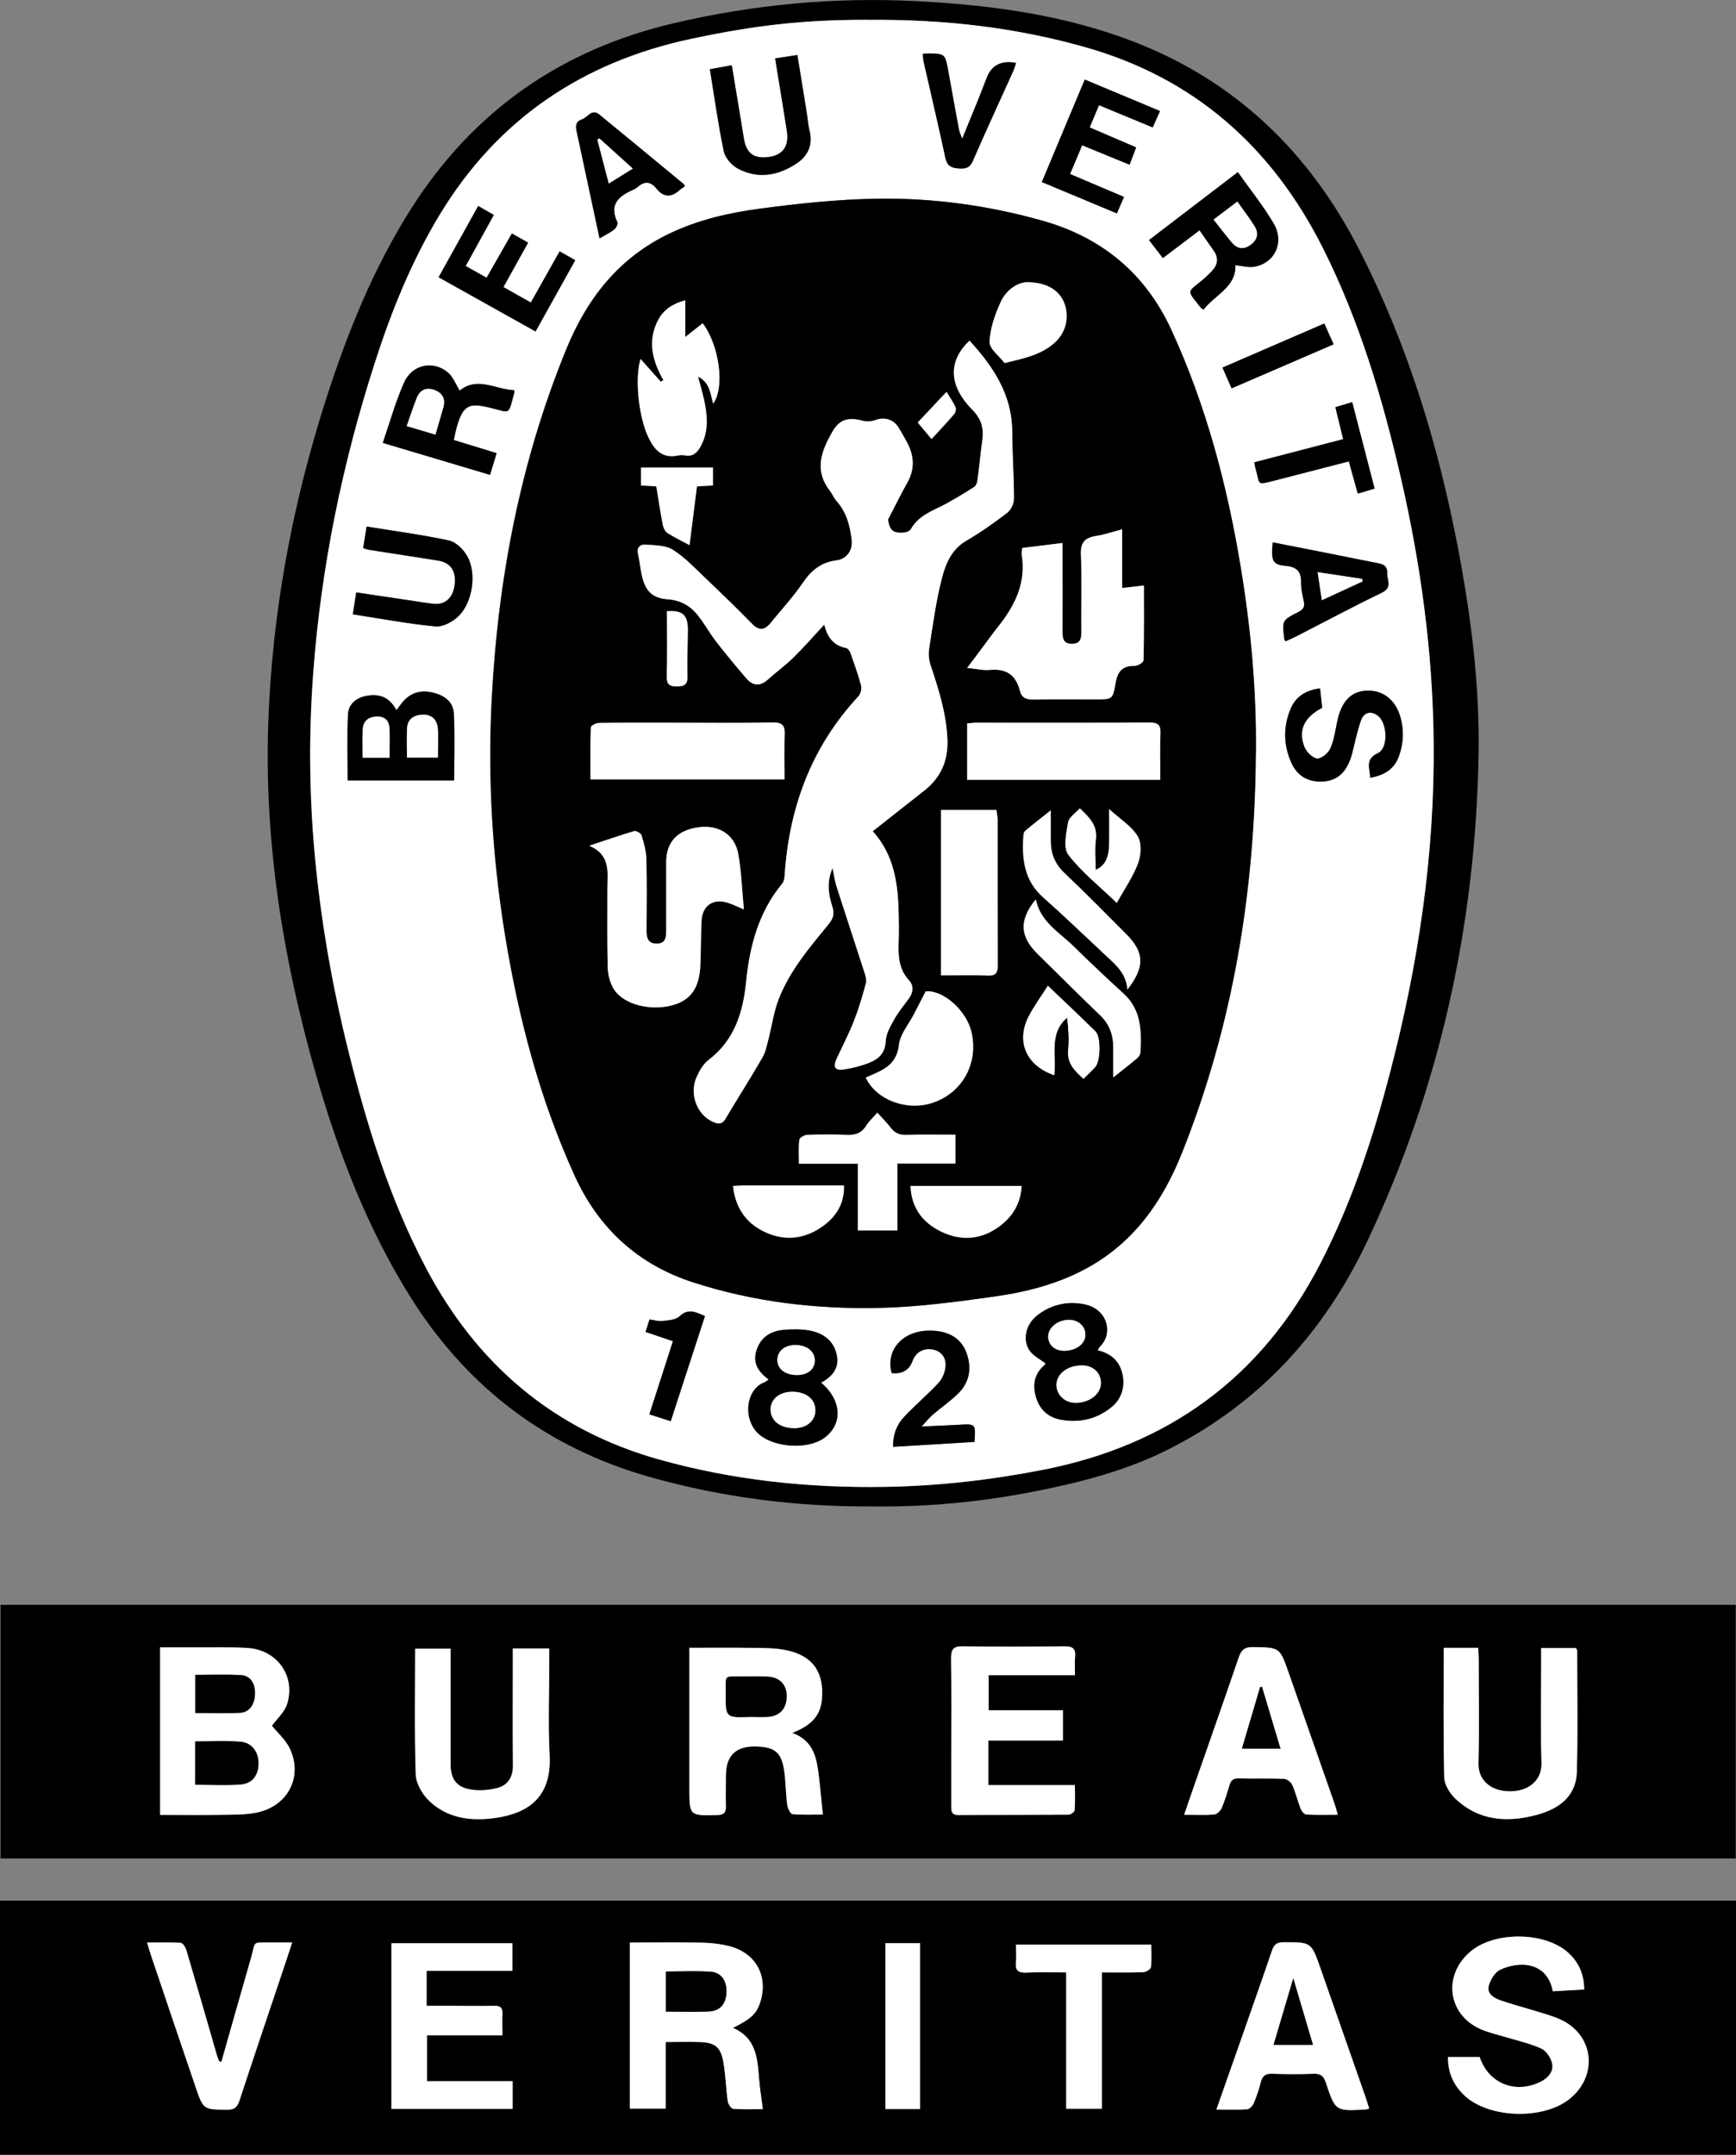 <?xml version="1.0" encoding="UTF-8"?><svg id="Ebene_1" xmlns="http://www.w3.org/2000/svg" viewBox="0 0 205.4 254.84"><rect x="0" y="0" width="205.4" height="254.84" fill="#808080" stroke="none"/><defs><style>.cls-1{fill:#fff;}</style></defs><path d="m205.4,224.78v30.06H0v-30.06h205.4Zm-126.65,24.61v-7.9c1.43,0,2.71-.04,3.98,0,1.9.06,2.55.58,2.87,2.49.25,1.49.29,3.02.5,4.52.05.33.4.87.64.89,1.17.09,2.35.04,3.51.04-.17-1.4-.38-2.62-.47-3.85-.18-2.36-.43-4.64-3.07-5.76,2.08-1.04,2.72-1.62,3.15-2.8,1.11-3.06-.26-5.92-3.38-6.81-1.14-.32-2.36-.45-3.54-.47-2.78-.07-5.57-.02-8.43-.02v19.65h4.23Zm92.57-6.12c-.02,1.92.71,3.39,1.98,4.57,2.9,2.7,9.32,2.87,12.41.38,3.49-2.81,2.84-7.73-1.26-9.47-.95-.4-1.96-.67-2.95-.98-1.33-.41-2.69-.76-4-1.22-.77-.27-1.6-.79-1.35-1.71.2-.72.73-1.61,1.35-1.9,2.15-1.01,5.53-1.06,6.23,2.55,1.2-.07,2.42-.14,3.71-.21-.01-1.81-.66-3.22-1.88-4.34-2.76-2.52-8.77-2.56-11.61-.12-3.39,2.92-2.59,7.7,1.57,9.29.74.28,1.52.47,2.28.7,1.52.46,3.1.8,4.54,1.44.6.27,1.17,1.12,1.31,1.8.18.9-.43,1.66-1.29,2.1-3.01,1.56-6.26.26-7.29-2.89h-3.75Zm-120.81,2.86v-5.43h8.92c0-.92-.03-1.71,0-2.5.04-.73-.24-1-.97-.98-1.6.04-3.2.01-4.8,0-1.06,0-2.12,0-3.2,0v-4.13h10.15v-3.27h-14.31v19.58h14.34v-3.27h-10.15Zm111.49,3.22c-.15-.47-.27-.88-.41-1.29-1.78-5.09-3.56-10.17-5.34-15.26-1.1-3.14-1.1-3.11-4.4-3.1-.79,0-1.11.29-1.35,1-1.29,3.78-2.62,7.54-3.94,11.31-.85,2.44-1.71,4.88-2.63,7.47,1.33,0,2.49.05,3.64-.03.28-.02.64-.4.77-.7.34-.81.62-1.65.84-2.5.19-.75.56-1.03,1.34-1,1.64.05,3.28.07,4.92,0,.84-.04,1.19.28,1.44,1.05,1.13,3.4,1.15,3.39,4.74,3.17.08,0,.15-.04.39-.11Zm-135.81-5.49c-.09-.02-.17-.04-.26-.07-.08-.22-.18-.44-.25-.67-1.2-4.14-2.38-8.28-3.61-12.41-.11-.36-.43-.91-.68-.93-1.28-.1-2.57-.04-3.98-.04.18.6.28.98.4,1.35,1.78,5.25,3.56,10.51,5.34,15.76.91,2.67.92,2.63,3.73,2.66.83,0,1.18-.26,1.44-1.04,1.66-5.08,3.38-10.14,5.08-15.21.38-1.12.74-2.25,1.17-3.53-.92,0-1.68,0-2.43,0-2.42.03-1.84-.27-2.44,1.83-1.18,4.1-2.34,8.2-3.51,12.31Zm99.97-10.6v16.12h4.22v-16.12c1.7,0,3.3.03,4.89-.03.33-.01.88-.34.91-.58.11-.88.04-1.79.04-2.68h-16c0,.75.06,1.43-.01,2.09-.1.96.27,1.26,1.21,1.22,1.51-.07,3.03-.02,4.75-.02Zm-17.29,16.15v-19.61h-4.1v19.61h4.1Z"/><path d="m205.37,189.79v30H.06v-30h205.31Zm-186.43,5.04v19.8c2.58,0,5.06.03,7.53-.01,1.27-.02,2.57,0,3.82-.25,3.7-.71,5.57-4.16,4.01-7.54-.5-1.09-1.51-1.95-2.14-2.74.58-.81,1.52-1.62,1.82-2.63.99-3.31-1.24-6.36-4.72-6.57-1.99-.12-4-.06-6-.07-1.43,0-2.86,0-4.32,0Zm62.61.05v1.49c0,5.03,0,10.07,0,15.1,0,3.28,0,3.25,3.31,3.18.81-.02,1.03-.32,1.01-1.07-.04-1.2,0-2.4,0-3.6q0-3.47,3.41-3.44c2.42.02,3.21.68,3.52,3.09.16,1.26.16,2.55.33,3.81.05.4.38,1.08.62,1.1,1.2.12,2.42.05,3.59.05-.16-1.61-.29-3.03-.46-4.45-.25-2.14-.57-4.26-3.16-5.21,1.95-.76,3.3-1.82,3.5-3.87.32-3.29-1.07-5.29-4.33-5.93-1.28-.25-2.62-.23-3.93-.25-2.42-.04-4.85-.01-7.43-.01Zm44.21,10.96v-3.57h-8.79v-4.15h10.22c0-.81-.06-1.49.01-2.15.11-1.04-.34-1.27-1.3-1.26-4,.04-7.99.06-11.99,0-1.16-.02-1.4.41-1.38,1.46.05,3.91.02,7.83.02,11.75,0,1.92,0,3.84,0,5.75,0,.58.07,1,.83.99,4.35-.02,8.71,0,13.07-.04.25,0,.68-.34.7-.55.08-.93.03-1.88.03-2.95h-10.24v-5.27h8.82Zm-65.09-10.89v1.38c0,4.16-.03,8.32.01,12.48.01,1.36-.6,2.32-1.8,2.65-1.07.29-2.29.37-3.38.16-1.58-.31-2.2-1.33-2.2-2.97,0-3.52,0-7.04,0-10.56,0-1.03,0-2.05,0-3.09h-4.19c0,5.02-.09,9.94.07,14.85.03,1.06.76,2.31,1.54,3.09,2.16,2.11,4.96,2.48,7.83,2.08,4.02-.56,6.72-2.51,6.47-7.44-.19-3.71-.04-7.44-.04-11.15,0-.47,0-.93,0-1.46h-4.32Zm110.14-.07c0,5.2-.06,10.26.06,15.33.02.84.64,1.85,1.28,2.47,2.79,2.68,6.2,2.9,9.72,1.94,2.54-.69,4.61-2.15,4.69-5.06.13-4.79.04-9.58.04-14.37,0-.07-.07-.14-.15-.28h-4.11c0,.51,0,.93,0,1.36,0,4.08-.09,8.15.04,12.22.07,2.07-1.55,3.34-3.65,3.36-2.4.02-3.86-1.36-3.81-3.32.11-4.11.03-8.23.03-12.34,0-.42-.04-.85-.06-1.31h-4.08Zm-12.54,19.74c-.16-.56-.25-.93-.38-1.3-1.82-5.19-3.63-10.39-5.46-15.58-1.03-2.93-1.04-2.89-4.15-2.94-.97-.02-1.4.29-1.71,1.19-1.81,5.32-3.69,10.62-5.54,15.93-.3.85-.58,1.7-.93,2.71,1.33,0,2.45.05,3.55-.03.32-.03.73-.41.87-.73.38-.88.66-1.8.93-2.71.17-.56.41-.85,1.07-.83,1.8.05,3.6-.02,5.39.05.34.01.83.39.98.71.4.91.63,1.89.99,2.82.11.28.43.67.67.69,1.18.07,2.36.03,3.71.03Z"/><path d="m103.31,178.15c-9.01.08-17.87-1.05-26.52-3.5-12.03-3.42-21.42-10.49-28.11-21.07-5.23-8.28-8.68-17.33-11.35-26.69-3.82-13.4-6.04-27.06-5.6-41.03.42-13.16,2.8-26.02,6.82-38.56,2.53-7.89,5.61-15.55,10.07-22.58,7.36-11.6,17.78-18.87,31.17-21.99C89.19.53,98.71-.35,108.34.13c8.88.45,17.7,1.63,26.03,4.89,11.93,4.67,20.57,13.05,26.41,24.43,5.73,11.18,9.37,23.04,11.72,35.34,1.55,8.1,2.59,16.27,2.44,24.53-.36,20.06-4.56,39.28-13.16,57.46-5.09,10.75-12.68,19.1-23.36,24.54-5.08,2.59-10.51,3.98-16.04,5.07-6.29,1.24-12.64,1.84-19.06,1.77Zm-.68-175.8c-7.29,0-12.95.57-20.85,2.25-12.85,2.73-22.9,9.48-29.76,20.79-3.33,5.5-5.72,11.42-7.68,17.51-3.84,11.94-6.35,24.16-7.29,36.68-.53,7.07-.48,14.14.15,21.2.71,7.93,2.08,15.75,4,23.48,2.2,8.85,4.89,17.53,9.16,25.64,6.02,11.43,15.1,19.19,27.6,22.71,8.75,2.46,17.7,3.39,26.78,3.24,6.26-.1,12.43-.81,18.56-2,14.84-2.88,25.88-10.86,32.86-24.33,3.76-7.27,6.3-15,8.35-22.9,3.31-12.74,5.23-25.66,5.1-38.85-.11-10.59-1.52-21.02-3.9-31.33-2.16-9.36-4.89-18.53-9.23-27.14-5.97-11.84-15.1-20-27.96-23.67-8.27-2.36-16.75-3.36-25.91-3.27Z"/><path class="cls-1" d="m78.75,249.38h-4.23v-19.65c2.85,0,5.64-.05,8.43.02,1.19.03,2.41.15,3.54.47,3.12.89,4.49,3.75,3.38,6.81-.43,1.18-1.07,1.76-3.15,2.8,2.64,1.11,2.89,3.4,3.07,5.76.09,1.23.29,2.45.47,3.85-1.17,0-2.34.05-3.51-.04-.24-.02-.59-.56-.64-.89-.21-1.5-.25-3.03-.5-4.52-.32-1.91-.97-2.43-2.87-2.49-1.27-.04-2.55,0-3.98,0v7.9Zm.03-11.47c1.81,0,3.47.07,5.13-.02,1.33-.07,2-.92,2.04-2.31.04-1.3-.6-2.29-1.83-2.38-1.76-.13-3.54-.03-5.34-.03v4.75Z"/><path class="cls-1" d="m171.32,243.27h3.75c1.03,3.15,4.28,4.45,7.29,2.89.86-.45,1.47-1.2,1.29-2.1-.13-.68-.7-1.53-1.31-1.8-1.44-.64-3.02-.98-4.54-1.44-.76-.23-1.54-.42-2.28-.7-4.16-1.59-4.96-6.37-1.57-9.29,2.84-2.45,8.85-2.4,11.61.12,1.22,1.12,1.87,2.53,1.88,4.34-1.29.07-2.51.14-3.71.21-.7-3.61-4.08-3.56-6.23-2.55-.63.29-1.16,1.18-1.35,1.9-.25.92.58,1.44,1.35,1.71,1.31.46,2.67.81,4,1.22.99.31,2,.57,2.95.98,4.11,1.74,4.75,6.65,1.26,9.47-3.09,2.49-9.51,2.32-12.41-.38-1.27-1.18-1.99-2.65-1.98-4.57Z"/><path class="cls-1" d="m50.51,246.13h10.15v3.27h-14.34v-19.58h14.31v3.27h-10.15v4.13c1.08,0,2.14,0,3.2,0,1.6,0,3.2.03,4.8,0,.73-.02,1.01.25.97.98-.04.79,0,1.58,0,2.5h-8.92v5.43Z"/><path class="cls-1" d="m162,249.36c-.23.07-.31.11-.39.11-3.6.22-3.62.22-4.74-3.17-.25-.76-.6-1.08-1.44-1.05-1.64.07-3.28.06-4.92,0-.78-.03-1.16.25-1.34,1-.21.85-.49,1.69-.84,2.5-.13.3-.49.68-.77.7-1.15.08-2.3.03-3.64.03.91-2.6,1.77-5.03,2.63-7.47,1.32-3.77,2.65-7.53,3.94-11.31.24-.71.56-1,1.35-1,3.31-.01,3.3-.04,4.4,3.1,1.78,5.09,3.56,10.17,5.34,15.26.14.41.26.82.41,1.29Zm-6.66-7.52c-.77-2.61-1.5-5.07-2.33-7.86-.84,2.84-1.57,5.3-2.33,7.86h4.66Z"/><path class="cls-1" d="m26.19,243.86c1.17-4.1,2.32-8.21,3.51-12.31.6-2.09.03-1.8,2.44-1.83.75,0,1.5,0,2.43,0-.42,1.28-.79,2.41-1.17,3.53-1.7,5.07-3.41,10.13-5.08,15.21-.26.78-.61,1.05-1.44,1.04-2.81-.02-2.82.01-3.73-2.66-1.79-5.25-3.57-10.5-5.34-15.76-.13-.37-.23-.75-.4-1.35,1.4,0,2.7-.05,3.98.04.26.02.58.57.68.93,1.22,4.13,2.41,8.27,3.61,12.41.07.23.16.44.25.67.09.02.17.04.26.07Z"/><path class="cls-1" d="m126.16,233.27c-1.72,0-3.23-.05-4.75.02-.94.04-1.31-.26-1.21-1.22.07-.66.01-1.34.01-2.09h16c0,.9.07,1.8-.04,2.68-.03.24-.59.57-.91.58-1.59.06-3.18.03-4.89.03v16.12h-4.22v-16.12Z"/><path class="cls-1" d="m108.86,249.42h-4.1v-19.61h4.1v19.61Z"/><path class="cls-1" d="m18.95,194.83c1.47,0,2.89,0,4.32,0,2,.01,4-.05,6,.07,3.48.21,5.71,3.26,4.72,6.57-.3,1.01-1.24,1.82-1.82,2.63.63.79,1.64,1.65,2.14,2.74,1.56,3.37-.31,6.82-4.01,7.54-1.24.24-2.54.23-3.82.25-2.47.04-4.95.01-7.53.01v-19.8Zm4.15,16.24c1.87,0,3.62.1,5.36-.03,1.39-.1,2.1-1.06,2.13-2.43.03-1.36-.76-2.51-2.1-2.62-1.77-.14-3.56-.04-5.39-.04v5.12Zm.01-8.49c1.85,0,3.59.07,5.33-.03,1.1-.06,1.73-1.04,1.73-2.34,0-1.18-.58-2.05-1.66-2.11-1.77-.1-3.55-.03-5.4-.03v4.5Z"/><path class="cls-1" d="m81.55,194.88c2.58,0,5.01-.03,7.43.01,1.31.02,2.65,0,3.93.25,3.26.63,4.65,2.64,4.33,5.93-.2,2.05-1.54,3.11-3.5,3.87,2.59.95,2.9,3.07,3.16,5.21.17,1.42.29,2.84.46,4.45-1.18,0-2.39.06-3.59-.05-.25-.02-.57-.7-.62-1.1-.17-1.26-.17-2.55-.33-3.81-.31-2.41-1.1-3.07-3.52-3.09q-3.41-.03-3.41,3.44c0,1.2-.03,2.4,0,3.6.02.74-.2,1.05-1.01,1.07-3.31.08-3.31.1-3.31-3.18,0-5.03,0-10.07,0-15.1v-1.49Zm7.21,8.16c.68,0,1.36.03,2.03,0,1.49-.08,2.29-.98,2.27-2.51-.01-1.33-.85-2.19-2.26-2.25-.99-.05-1.99-.03-2.99-.02-2.23.02-1.93-.26-1.95,1.99-.02,2.89,0,2.89,2.89,2.79Z"/><path class="cls-1" d="m125.76,205.84h-8.82v5.27h10.24c0,1.07.04,2.02-.03,2.95-.02.21-.45.54-.7.55-4.35.03-8.71.01-13.07.04-.76,0-.83-.41-.83-.99,0-1.92,0-3.84,0-5.75,0-3.92.03-7.83-.02-11.75-.01-1.05.22-1.48,1.38-1.46,3.99.07,7.99.05,11.99,0,.96-.01,1.42.23,1.3,1.26-.07.66-.01,1.34-.01,2.15h-10.22v4.15h8.79v3.57Z"/><path class="cls-1" d="m60.67,194.95h4.32c0,.53,0,1,0,1.46,0,3.72-.15,7.45.04,11.15.26,4.93-2.44,6.88-6.47,7.44-2.86.4-5.67.04-7.83-2.08-.79-.77-1.51-2.03-1.54-3.09-.16-4.91-.07-9.83-.07-14.85h4.19c0,1.04,0,2.07,0,3.09,0,3.52,0,7.04,0,10.56,0,1.64.62,2.66,2.2,2.97,1.08.21,2.31.12,3.38-.16,1.2-.32,1.82-1.29,1.8-2.65-.04-4.16-.01-8.32-.01-12.48v-1.38Z"/><path class="cls-1" d="m170.82,194.88h4.08c.02.46.06.89.06,1.31,0,4.12.08,8.23-.03,12.34-.05,1.97,1.41,3.34,3.81,3.32,2.11-.02,3.72-1.28,3.65-3.36-.13-4.07-.04-8.15-.04-12.22,0-.43,0-.86,0-1.36h4.11c.08.14.15.21.15.28,0,4.79.09,9.59-.04,14.37-.08,2.91-2.16,4.37-4.69,5.06-3.52.96-6.93.74-9.72-1.94-.64-.62-1.26-1.63-1.28-2.47-.12-5.06-.06-10.13-.06-15.33Z"/><path class="cls-1" d="m158.27,214.62c-1.34,0-2.53.04-3.71-.03-.24-.01-.56-.4-.67-.69-.36-.93-.59-1.91-.99-2.82-.15-.33-.63-.7-.98-.71-1.8-.07-3.6,0-5.39-.05-.66-.02-.9.27-1.07.83-.27.92-.55,1.84-.93,2.71-.14.32-.56.7-.87.73-1.11.09-2.22.03-3.55.03.34-1.01.63-1.86.93-2.71,1.85-5.31,3.72-10.61,5.54-15.93.31-.9.74-1.21,1.71-1.19,3.11.06,3.12.01,4.15,2.94,1.82,5.19,3.64,10.38,5.46,15.58.13.36.22.74.38,1.3Zm-11.33-7.81h4.57c-.75-2.51-1.47-4.91-2.19-7.32-.07.01-.15.02-.22.04-.71,2.4-1.42,4.8-2.15,7.28Z"/><path class="cls-1" d="m102.63,2.35c9.16-.09,17.64.91,25.91,3.27,12.86,3.67,21.99,11.83,27.96,23.67,4.34,8.62,7.07,17.79,9.23,27.14,2.38,10.31,3.8,20.73,3.9,31.33.13,13.19-1.79,26.12-5.1,38.85-2.05,7.9-4.59,15.63-8.35,22.9-6.97,13.47-18.02,21.45-32.86,24.33-6.14,1.19-12.31,1.9-18.56,2-9.08.15-18.04-.79-26.78-3.24-12.5-3.51-21.59-11.28-27.6-22.71-4.27-8.11-6.96-16.79-9.16-25.64-1.92-7.72-3.29-15.55-4-23.48-.63-7.06-.68-14.13-.15-21.2.93-12.53,3.44-24.74,7.29-36.68,1.96-6.1,4.35-12.01,7.68-17.51,6.85-11.31,16.91-18.06,29.76-20.79,7.9-1.68,13.56-2.25,20.85-2.25Zm45.95,86.79c.08-7.38-.58-14.69-1.78-21.96-1.6-9.73-4.1-19.2-8.23-28.18-3.06-6.66-8.22-10.92-15.21-12.89-6.41-1.81-13-2.72-19.64-2.61-4.58.08-9.16.56-13.71,1.16-3.67.49-7.31,1.3-10.71,2.91-6.04,2.86-9.83,7.66-12.32,13.75-5.44,13.31-8.09,27.2-8.82,41.49-.47,9.28.08,18.53,1.57,27.71,1.6,9.85,4.1,19.44,8.26,28.55,2.84,6.23,7.52,10.5,14.01,12.59,7.13,2.3,14.53,3.18,21.98,3.02,4.57-.1,9.15-.71,13.69-1.35,3.67-.52,7.28-1.43,10.61-3.19,5.75-3.04,9.21-7.91,11.57-13.83,6.04-15.16,8.6-30.94,8.72-47.17Zm-94.86,3.17c0-2.72.09-5.33-.04-7.94-.07-1.38-1.11-2.12-2.44-2.45-1.41-.35-2.61-.05-3.57,1.06-.26.3-.48.62-.77,1-.17-.26-.29-.46-.43-.64-.8-1.03-1.87-1.28-3.1-1.05-1.24.23-2.15.98-2.21,2.19-.13,2.6-.04,5.22-.04,7.82h12.59Zm37.24,70.85c-.23.16-.34.29-.48.34-2.2.76-2.68,4.38-.66,6.15,1.78,1.56,5.73,1.82,7.66.46,2.27-1.61,2.16-4.46-.32-6.57,1.37-.73,2.21-1.8,1.82-3.4-.41-1.67-1.68-2.5-3.26-2.77-1-.17-2.06-.16-3.08-.06-1.49.15-2.64.9-3.12,2.4-.48,1.48.18,2.55,1.46,3.47Zm51.43-126.54c1.37-1.78,3.87-2.67,3.77-5.26.8.08,1.52.3,2.19.19,2.46-.39,3.67-2.88,2.33-5.14-1.23-2.08-2.76-3.98-4.23-6.05-3.59,2.74-7.02,5.37-10.51,8.03.6.78,1.11,1.44,1.64,2.13,1.47-1.11,2.86-2.16,4.34-3.28.62.89,1.17,1.67,1.71,2.45.55.81.46,1.59-.18,2.29-.35.38-.72.74-1.12,1.08-1.9,1.61-2.01,1.13-.24,3.36.04.06.13.08.3.19Zm-12.54,123.07c.15-.23.21-.38.31-.48,1.56-1.51.89-4.37-1.82-4.95-2.02-.43-3.99.01-5.65,1.32-1.39,1.1-1.76,3.04-.78,4.26.45.56,1.16.92,1.79,1.39-.02.03-.06.15-.14.22-1.21,1.04-1.42,2.35-.98,3.81.44,1.48,1.49,2.38,2.97,2.64,2.23.39,4.3-.1,6.05-1.58,1.24-1.04,1.59-2.71,1.07-4.26-.45-1.34-1.44-2.04-2.82-2.38ZM53.69,52.04c.86-4.31,1.68-4.43,4.25-3.83,2.56.6,2.14,1.02,2.92-1.81,0-.04,0-.08-.03-.25-2.18-.08-4.37-1.67-6.44.05-.46-.74-.76-1.59-1.34-2.1-1.71-1.52-4.26-1.04-5.23,1.12-1.02,2.27-1.68,4.7-2.53,7.16,4.36,1.3,8.5,2.53,12.69,3.78.28-.92.52-1.71.78-2.57-1.75-.53-3.38-1.03-5.07-1.55Zm102.5,29.36c-1.76.22-2.92,1.01-3.51,2.44-.9,2.17-.84,4.38.16,6.5.6,1.27,1.68,2.01,3.13,2.08,2.14.1,3.42-1.01,4.03-3.45.32-1.27.57-2.57,1.02-3.8.36-1,1.23-1.14,2.02-.51,1.11.88,1.22,3.82-.02,4.4-1.56.73-.96,1.77-.91,2.91,1.68-.29,2.86-1.03,3.41-2.59.55-1.55.6-3.13.12-4.71-.55-1.8-1.84-2.89-3.49-2.99-2.12-.13-3.42,1.08-3.95,3.65-.22,1.09-.38,2.23-.83,3.22-.24.54-1.09,1.22-1.57,1.15-.57-.09-1.27-.81-1.5-1.42-.74-1.97.01-3.48,2.12-4.58-.08-.7-.16-1.44-.25-2.31ZM56.59,24.37c-1.59,2.87-3.12,5.61-4.68,8.42,3.87,2.16,7.62,4.26,11.47,6.41,1.59-2.85,3.13-5.61,4.7-8.43-.67-.38-1.22-.68-1.85-1.04-1.16,2.07-2.27,4.03-3.41,6.05-1.15-.65-2.17-1.23-3.24-1.83,1.02-1.83,1.94-3.5,2.92-5.25-.68-.39-1.28-.72-1.92-1.09-1.04,1.82-2,3.5-2.99,5.24-.9-.5-1.65-.93-2.48-1.39,1.13-2.05,2.22-4.02,3.33-6.04-.67-.38-1.18-.68-1.83-1.05Zm80.65-11.24c-3-1.26-5.9-2.46-8.9-3.72-1.7,4.07-3.37,8.05-5.08,12.12,3.02,1.26,5.91,2.47,8.88,3.71.29-.69.55-1.29.84-1.95-2.19-.93-4.26-1.81-6.38-2.71.51-1.21.95-2.26,1.43-3.4,1.93.79,3.74,1.53,5.61,2.3.29-.76.52-1.37.78-2.05-1.88-.8-3.63-1.55-5.5-2.36.38-.91.72-1.73,1.1-2.63,2.18.9,4.23,1.75,6.36,2.63.28-.64.54-1.21.86-1.94Zm-95.5,59.53c3.32.51,6.53,1.12,9.77,1.43.87.08,2.02-.53,2.7-1.18,1.71-1.63,2.22-5.1,1.06-7.14-.45-.79-1.33-1.66-2.16-1.84-3.18-.69-6.42-1.11-9.74-1.65-.15.93-.28,1.73-.41,2.55.32.09.5.17.69.2,2.72.42,5.44.84,8.16,1.27,1.53.24,2.21,1.29,1.96,2.98-.23,1.52-1.17,2.31-2.6,2.13-.95-.12-1.89-.28-2.84-.42-2.04-.3-4.07-.6-6.19-.92-.15.94-.27,1.71-.4,2.59ZM94.34,6.5c-.92.14-1.73.26-2.62.4.47,2.93.95,5.75,1.39,8.59.28,1.79-.49,2.85-2.14,3.07-1.78.24-2.68-.44-2.96-2.25-.07-.47-.16-.95-.23-1.42-.39-2.35-.78-4.7-1.19-7.18-.93.17-1.72.31-2.59.47.54,3.32.98,6.52,1.64,9.68.16.78.91,1.66,1.63,2.05,2.41,1.3,4.82.87,7.01-.6,1.33-.89,1.92-2.19,1.51-3.86-.17-.69-.21-1.42-.33-2.13-.36-2.24-.73-4.47-1.11-6.83Zm14.7,162.21c.59-.63.92-1.06,1.33-1.41.94-.8,1.96-1.52,2.86-2.36,1.39-1.28,1.77-2.89,1.22-4.7-.55-1.79-1.93-2.66-3.65-2.84-3.87-.41-6.07,2.23-5.29,4.98q1.85.2,2.45-1.4c.4-1.06,1.25-1.57,2.35-1.4,1,.15,1.69.91,1.57,2.05-.07.66-.37,1.41-.81,1.89-1.3,1.4-2.77,2.64-4.08,4.03-.89.94-1.35,2.12-1.31,3.55,3.26-.2,6.46-.39,9.63-.58.14-2.15.14-2.14-1.81-2.03-1.37.08-2.74.13-4.46.21ZM70.94,28.2c.68-.4,1.26-.68,1.74-1.06.22-.17.46-.66.37-.85-1-2.05.1-3.06,1.8-3.81.22-.1.43-.22.61-.37.82-.72,1.54-.64,2.21.2.82,1.03,1.72,1.08,2.7.21.2-.18.44-.33.66-.48-.05-.11-.06-.2-.12-.25-3.33-2.75-6.65-5.49-9.99-8.23-.92-.76-1.39.36-2.08.57-.65.2-.76.7-.63,1.34.9,4.17,1.79,8.34,2.73,12.74Zm79.65,35.94c-.23,2.15-.03,2.65,1.47,2.78,1.34.11,1.91.64,1.88,1.99-.01.75.18,1.5.33,2.24.12.6-.04.93-.62,1.22-1.98,1-1.97,1.03-1.69,3.24,0,.06.07.12.15.24.42-.2.85-.38,1.27-.59,3.37-1.73,6.71-3.52,10.12-5.16,1.29-.62.6-1.49.63-2.32.03-.86-.47-1.05-1.16-1.18-1.96-.37-3.91-.78-5.86-1.17-2.17-.43-4.34-.86-6.52-1.28ZM109.18,6.37c.06.41.07.72.14,1.03.86,3.77,1.75,7.54,2.56,11.32.19.89.66,1.13,1.47,1.2.81.07,1.38.02,1.78-.9,1.53-3.55,3.17-7.06,4.76-10.59.14-.31.22-.64.34-.98q-2.59-.5-3.46,1.74c-.33.86-.66,1.71-1,2.56-.59,1.46-1.2,2.92-1.91,4.67-.21-.57-.33-.82-.38-1.07-.44-2.35-.86-4.71-1.29-7.06-.35-1.92-.39-1.94-2.35-1.96-.16,0-.31.02-.64.05Zm50.41,48.19c.38,1.38.72,2.57,1.06,3.81.77-.23,1.37-.41,1.99-.59-.9-3.45-1.76-6.8-2.65-10.23-.75.23-1.37.41-1.99.6.32,1.33.61,2.51.92,3.78-3.57.93-7.02,1.83-10.52,2.74.07.33.11.57.17.79.54,1.86.02,1.94,2.22,1.37,2.89-.74,5.77-1.49,8.8-2.27Zm-80.23,113.51c1.37-4.19,2.7-8.3,4.05-12.44-1.09-.45-1.97-.96-3.01.04-.44.43-1.31.47-2.01.55-.49.06-1-.11-1.54-.18-.17.54-.31.98-.47,1.47,1.1.37,2.1.71,3.24,1.1-.94,2.91-1.85,5.73-2.79,8.65.85.27,1.63.52,2.53.81Zm66.36-122.14c4.06-1.75,8.02-3.46,12.07-5.21-.41-.92-.75-1.66-1.1-2.46-4.07,1.76-8,3.46-12.05,5.21.38.86.7,1.6,1.08,2.46Z"/><path d="m78.78,237.91v-4.75c1.8,0,3.58-.1,5.34.03,1.23.09,1.87,1.09,1.83,2.38-.04,1.39-.71,2.24-2.04,2.31-1.66.09-3.33.02-5.13.02Z"/><path d="m155.35,241.83h-4.66c.76-2.56,1.49-5.02,2.33-7.86.83,2.79,1.56,5.25,2.33,7.86Z"/><path d="m23.09,211.07v-5.12c1.84,0,3.62-.11,5.39.04,1.35.11,2.14,1.27,2.1,2.62-.03,1.37-.75,2.33-2.13,2.43-1.74.13-3.49.03-5.36.03Z"/><path d="m23.11,202.58v-4.5c1.84,0,3.63-.07,5.4.03,1.08.06,1.66.93,1.66,2.11,0,1.3-.63,2.28-1.73,2.34-1.74.1-3.48.03-5.33.03Z"/><path d="m88.77,203.05c-2.9.1-2.91.1-2.89-2.79.01-2.26-.28-1.97,1.95-1.99,1-.01,1.99-.03,2.99.02,1.41.07,2.25.93,2.26,2.25.01,1.52-.79,2.42-2.27,2.51-.68.04-1.35,0-2.03,0Z"/><path d="m146.94,206.81c.74-2.49,1.44-4.88,2.15-7.28.07-.01.15-.02.22-.04.72,2.41,1.44,4.81,2.19,7.32h-4.57Z"/><path d="m148.59,89.14c-.11,16.24-2.68,32.01-8.72,47.17-2.36,5.92-5.83,10.79-11.57,13.83-3.33,1.76-6.94,2.67-10.61,3.19-4.54.64-9.12,1.25-13.69,1.35-7.46.16-14.85-.71-21.98-3.02-6.49-2.1-11.17-6.36-14.01-12.59-4.15-9.11-6.66-18.69-8.26-28.55-1.49-9.19-2.05-18.43-1.57-27.71.73-14.29,3.37-28.18,8.82-41.49,2.49-6.09,6.28-10.89,12.32-13.75,3.4-1.61,7.04-2.43,10.71-2.91,4.54-.6,9.13-1.09,13.71-1.16,6.65-.11,13.24.8,19.64,2.61,6.99,1.98,12.15,6.23,15.21,12.89,4.14,8.99,6.63,18.46,8.23,28.18,1.2,7.27,1.86,14.58,1.78,21.96Zm-50.08,13.53c.17.83.25,1.5.46,2.14,1.08,3.38,2.2,6.75,3.29,10.13.14.43.29.94.19,1.35-.4,1.49-.84,2.98-1.4,4.41-.59,1.51-1.34,2.96-2.03,4.43-.49,1.06-.26,1.51.85,1.34,1.05-.16,2.11-.43,3.09-.84,1.07-.44,1.78-1.17,1.84-2.53.04-.86.54-1.74.98-2.52.48-.87,1.12-1.65,1.72-2.45.55-.74.65-1.55.05-2.2-1.28-1.38-1.29-3.01-1.22-4.71.04-1.04.02-2.08,0-3.12-.07-3.53-.5-6.95-3.07-9.8,2.07-1.63,4.07-3.22,6.08-4.79,1.93-1.51,2.84-3.49,2.76-5.94-.09-3.12-1.04-6.04-2.01-8.96-.2-.61-.25-1.32-.15-1.95.44-2.8.81-5.62,1.52-8.35.44-1.68,1.14-3.37,2.87-4.37,1.69-.98,3.29-2.11,4.84-3.3.45-.35.8-1.12.8-1.69,0-2.63-.2-5.27-.21-7.9-.02-4.39-2.24-7.69-5.05-10.77-2.78,2.64-2.23,5.57.28,8.11,1.21,1.22,1.43,2.32,1.22,3.8-.22,1.54-.36,3.09-.56,4.62-.04.28-.18.65-.39.78-1.35.84-2.7,1.71-4.13,2.39-1.32.63-2.59,1.23-3.35,2.58-.12.22-.49.38-.76.41-1.37.15-1.79-.3-1.95-1.54.9-1.73,1.55-3.07,2.28-4.36.97-1.72.78-3.36-.16-4.99-.3-.52-.57-1.05-.9-1.56-.61-.96-1.66-1.22-2.71-.85-.45.16-1.01.22-1.45.1-1.71-.47-2.77-.23-3.66,1.31-1.26,2.2-2.17,4.5-.32,6.89.32.41.51.92.85,1.3,1.17,1.32,1.58,2.9,1.77,4.6.14,1.22-.59,2.24-1.82,2.4-1.75.22-2.94,1.15-3.93,2.61-1.16,1.7-2.58,3.23-3.88,4.83-.7.85-1.35.88-2.16.06-1.76-1.79-3.57-3.55-5.39-5.28-1.27-1.21-2.49-2.53-3.95-3.46-.88-.56-2.17-.55-3.29-.63-.57-.04-1.04.32-.86,1.1.22.97.28,1.98.55,2.94.45,1.63,1.33,2.32,2.99,2.43,1.45.1,2.62.75,3.5,1.84.8.99,1.41,2.13,2.19,3.14,1.14,1.48,2.34,2.91,3.55,4.33.77.9,1.63,1.03,2.58.18.98-.88,2.06-1.65,3-2.58,1.24-1.22,2.39-2.54,3.68-3.92.35,1.5,1.11,2.48,2.58,2.77.2.04.43.34.51.57.46,1.28.92,2.55,1.26,3.86.1.38-.04.99-.31,1.28-5.59,6-8.23,13.2-8.74,21.27-.02.3-.09.66-.28.88-2.76,3.35-3.84,7.36-4.26,11.52-.37,3.74-1.38,7-4.49,9.37-.6.46-1.03,1.23-1.36,1.94-.91,1.99-.03,4.44,1.85,5.32.57.27,1.1.42,1.53-.31,1.45-2.43,2.97-4.82,4.39-7.27.37-.63.51-1.4.7-2.12.41-1.57.62-3.22,1.2-4.73,1.31-3.41,3.67-6.16,5.95-8.95.53-.65.69-1.21.42-2.05-.46-1.44-.68-2.93.03-4.56Zm34.27-40.08c-1.16.3-2.14.64-3.15.8-1.33.21-1.81.8-1.75,2.22.13,3.07.02,6.16.05,9.23,0,.82-.24,1.31-1.13,1.3-.92,0-1.11-.54-1.1-1.34.02-3,0-6,0-9,0-.47,0-.94,0-1.59-1.7.21-3.22.4-4.77.59-.02.37-.08.61-.05.84.52,3.26-.78,5.91-2.72,8.37-.89,1.13-1.73,2.3-2.59,3.45-.35.47-.7.93-1.15,1.52,1.04.1,1.88.32,2.69.24,1.94-.19,3.09.61,3.55,2.47.21.84.77,1.05,1.6,1.03,2.48-.05,4.96-.02,7.44-.02,1.84,0,1.94.02,2.26-1.85.24-1.4.79-2.14,2.28-2.11.36,0,1.03-.42,1.04-.65.07-2.91.05-5.81.05-8.85-.91.1-1.67.19-2.58.29v-6.95Zm-44.75,44.97c-.23-2.36-.29-4.5-.67-6.59-.42-2.27-2.32-3.44-4.63-3.14-2.54.33-3.88,1.74-3.89,4.14,0,2.72,0,5.43,0,8.15,0,.79-.12,1.48-1.12,1.48-1.03,0-1.22-.65-1.21-1.52.02-2.84.05-5.67-.02-8.51-.02-.93-.29-1.87-.57-2.78-.07-.25-.64-.57-.87-.5-1.67.49-3.32,1.07-5.31,1.73,2.58,1.1,2.14,3.15,2.14,5.04,0,3.12-.05,6.23.04,9.35.02.87.26,1.85.73,2.58,1.16,1.83,4.36,2.62,6.98,1.88,2.12-.59,3.14-2.05,3.25-4.73.07-1.75.04-3.5.14-5.25.1-1.83,1.38-2.66,3.15-2.11.52.16,1.01.42,1.87.78Zm4.81-15.37c0-1.78-.07-3.49.02-5.19.06-1.17-.23-1.59-1.5-1.56-4.11.09-8.23.03-12.34.03-2.72,0-5.43-.02-8.15.03-.34,0-.95.33-.95.53-.07,2.05-.04,4.11-.04,6.16h22.97Zm44.45.04c0-1.91-.05-3.7.02-5.49.04-.99-.27-1.29-1.27-1.28-6.83.04-13.66.02-20.49.02-.35,0-.7.05-1.11.08v6.67h22.85Zm-25.95,23.13c1.88,0,3.71-.06,5.53.02,1.01.04,1.19-.37,1.19-1.26-.03-5.71-.01-11.43-.02-17.14,0-.41-.09-.81-.14-1.19h-6.56v19.57Zm-35.54-72.91c-.71,2.28-.23,6.83.89,9.21.72,1.53,1.65,2.62,3.55,2.22.27-.06.56-.05.84,0,.9.15,1.4-.32,1.81-1.05.89-1.6.86-3.3.53-5.01-.2-1.02-.5-2.02-.82-3.27,1.47.76,1.44,2.06,1.79,3.2,1.4-1.96.73-6.89-1.24-9.5-.6.47-1.21.95-2.06,1.62v-4.34c-1.35.37-2.51,1.02-3.19,2.29-1.32,2.47-.72,4.84.6,7.15-.1.06-.21.13-.31.19-.79-.89-1.58-1.78-2.4-2.7Zm37.26,91.75c-2.01,0-3.92-.04-5.82.02-.8.02-1.36-.21-1.84-.84-.47-.62-1.03-1.17-1.59-1.79-.51.59-1,1.03-1.33,1.56-.56.9-1.32,1.12-2.33,1.07-1.56-.07-3.12-.05-4.68,0-.32.01-.86.35-.89.59-.11.89-.04,1.8-.04,2.82h6.97v7.89h4.67v-7.92h6.88v-3.41Zm-10.62-6.75c1.28,2.68,4.92,4.01,7.96,2.97,3.48-1.19,5.38-4.64,4.57-8.29-.59-2.66-3.43-5.07-5.43-4.87-.52,1-.96,1.86-1.4,2.72-.62,1.2-1.62,2.35-1.76,3.6-.22,1.95-1.35,2.75-2.87,3.41-.35.15-.71.31-1.06.47Zm30.96-10.41c2.08-2.67,2.01-4.39-.13-6.54-2.42-2.43-4.84-4.87-7.32-7.24-1.13-1.08-1.63-2.32-1.62-3.83,0-1.1,0-2.2,0-3.58-1.14.91-2.1,1.65-3.03,2.43-.13.11-.19.35-.2.54-.19,2.75.06,5.32,2.33,7.32,2.54,2.25,4.98,4.61,7.46,6.92,1.14,1.06,2.36,2.06,2.51,3.98Zm-1.68,10.41c1.1-.88,1.98-1.55,2.83-2.27.19-.16.38-.45.4-.68.13-2.55.12-5.04-1.99-6.97-2-1.83-3.98-3.69-5.91-5.59-1.69-1.66-3.94-2.88-4.47-5.55-2.02,2.47-1.9,4.39.27,6.51,2.43,2.37,4.81,4.79,7.27,7.12,1.14,1.07,1.61,2.33,1.62,3.84,0,1.1,0,2.21,0,3.6Zm-10.2-94.06c-1.11.04-2.45.88-3.13,2.38-.66,1.47-1.24,3.1-1.3,4.68-.03.81,1.15,1.67,1.78,2.5,2.13-.53,4.33-.91,6.01-2.49,1.29-1.22,1.67-3.04,1.04-4.63-.59-1.49-2.08-2.44-4.4-2.44Zm-13.79,106.89c.1,2.35,1.22,4.03,3.11,5.11,2.36,1.34,4.83,1.41,7.13-.15,1.7-1.14,2.78-2.75,2.91-4.97h-13.16Zm-20.99,0c.28,2.51,1.46,4.27,3.54,5.33,2.49,1.26,4.97,1,7.2-.66,1.51-1.12,2.45-2.63,2.39-4.73-4.05,0-7.95,0-11.85,0-.35,0-.71.03-1.27.06Zm45.4-33.47c.95-1.72,1.95-3.14,2.53-4.72.35-.96.43-2.39-.05-3.19-.72-1.19-2.06-2-3.37-3.2,0,1.6.01,2.82,0,4.04-.02,1.73-.5,2.67-1.6,3.14,0-1.22-.12-2.43.03-3.6.21-1.64-.74-2.56-1.9-3.68-.51.58-1.29,1.07-1.39,1.66-.21,1.27-.6,3,.02,3.82,1.54,2.03,3.62,3.66,5.74,5.71Zm-8.15,9.79c-.85,1.34-1.69,2.46-2.31,3.7-1.48,2.96-.2,5.77,3.06,6.88.3-2.31-.69-4.94,1.53-6.8.14,1.29.24,2.57.12,3.83-.16,1.59.79,2.45,1.81,3.4.51-.51.99-.94,1.41-1.42.62-.72.67-3.55.02-4.18-1.79-1.76-3.62-3.48-5.64-5.41Zm-42.4-52.11c.3-2.4.59-4.68.88-6.95.7-.04,1.29-.08,1.89-.11v-2.11h-8.51v2.11c.65.04,1.23.08,1.81.11.26,1.57.48,3.07.77,4.56.07.34.26.77.54.95.79.51,1.65.92,2.62,1.44Zm-2.66,7.82c0,2.64.04,5.19-.02,7.73-.02.92.31,1.16,1.18,1.16.91,0,1.29-.24,1.26-1.22-.05-1.8.04-3.59.05-5.39.02-1.84-.63-2.42-2.47-2.28Zm29.67-22.32c.56.67,1.06,1.26,1.63,1.95.99-1.08,1.86-2,2.69-2.96.16-.19.24-.6.14-.82-.27-.6-.66-1.14-1.05-1.79-1.22,1.29-2.33,2.48-3.41,3.62Z"/><path d="m53.73,92.3h-12.59c0-2.61-.09-5.22.04-7.82.06-1.21.97-1.96,2.21-2.19,1.23-.23,2.3.02,3.1,1.05.14.18.26.38.43.64.29-.38.51-.7.77-1,.96-1.11,2.16-1.41,3.57-1.06,1.32.33,2.37,1.07,2.44,2.45.13,2.61.04,5.23.04,7.94Zm-1.92-2.71c0-1.22.08-2.37-.02-3.5-.09-.98-.74-1.6-1.78-1.57-1.02.04-1.8.49-1.85,1.63-.05,1.13-.01,2.27-.01,3.44h3.66Zm-5.71.02c0-1.16.03-2.27,0-3.37-.03-.93-.47-1.51-1.48-1.49-.99.02-1.63.49-1.69,1.49-.07,1.1-.02,2.21-.02,3.38h3.2Z"/><path d="m90.97,163.15c-1.28-.92-1.94-1.99-1.46-3.47.48-1.5,1.63-2.25,3.12-2.4,1.02-.1,2.08-.11,3.08.06,1.58.27,2.86,1.11,3.26,2.77.39,1.6-.45,2.66-1.82,3.4,2.48,2.11,2.59,4.96.32,6.57-1.93,1.37-5.87,1.11-7.66-.46-2.02-1.77-1.54-5.39.66-6.15.14-.05.26-.17.48-.34Zm2.97,5.75c1.49,0,2.54-.86,2.54-2.11,0-1.32-1.08-2.19-2.74-2.2-1.5,0-2.55.85-2.56,2.1-.01,1.29,1.12,2.2,2.76,2.2Zm.33-6.28c1.29.01,2.15-.67,2.15-1.72,0-1.06-.9-1.8-2.22-1.83-1.32-.03-2.22.7-2.21,1.8.01,1.04.93,1.74,2.29,1.75Z"/><path d="m142.4,36.61c-.17-.1-.26-.13-.3-.19-1.76-2.24-1.65-1.76.24-3.36.39-.33.77-.69,1.12-1.08.64-.71.73-1.49.18-2.29-.54-.78-1.09-1.56-1.71-2.45-1.48,1.12-2.87,2.17-4.34,3.28-.53-.69-1.04-1.35-1.64-2.13,3.48-2.66,6.92-5.29,10.51-8.03,1.47,2.07,3,3.97,4.23,6.05,1.33,2.26.13,4.75-2.33,5.14-.67.11-1.39-.11-2.19-.19.1,2.59-2.39,3.48-3.77,5.26Zm1.19-10.64c.79.99,1.45,1.88,2.18,2.73.64.75,1.39.86,2.22.24.82-.61.95-1.38.44-2.2-.6-.97-1.3-1.88-2.03-2.9-.97.74-1.82,1.38-2.81,2.13Z"/><path d="m129.86,159.69c1.38.34,2.37,1.04,2.82,2.38.52,1.55.16,3.22-1.07,4.26-1.75,1.48-3.82,1.97-6.05,1.58-1.48-.26-2.53-1.16-2.97-2.64-.43-1.46-.23-2.76.98-3.81.08-.07.12-.18.14-.22-.62-.47-1.33-.82-1.79-1.39-.98-1.22-.61-3.17.78-4.26,1.66-1.31,3.63-1.75,5.65-1.32,2.71.57,3.38,3.44,1.82,4.95-.1.1-.16.25-.31.48Zm-1.85,1.79c-1.69,0-2.99.99-3.01,2.28-.01,1.19.99,2.15,2.25,2.15,1.64,0,2.99-1.05,3.01-2.32.01-1.23-.93-2.11-2.25-2.11Zm-2.1-1.73c1.4,0,2.49-.81,2.51-1.86.02-1.03-.82-1.81-1.95-1.8-1.32.01-2.44.91-2.45,1.96-.01,1,.76,1.7,1.89,1.7Z"/><path d="m53.69,52.04c1.69.51,3.32,1.01,5.07,1.55-.26.86-.5,1.64-.78,2.57-4.19-1.25-8.33-2.48-12.69-3.78.85-2.46,1.51-4.89,2.53-7.16.97-2.16,3.51-2.63,5.23-1.12.58.52.88,1.36,1.34,2.1,2.07-1.72,4.26-.14,6.44-.05.02.18.04.22.03.25-.78,2.83-.36,2.41-2.92,1.81-2.57-.61-3.39-.48-4.25,3.83Zm-2.17-.64c.35-1.18.65-2.21.94-3.24.27-.97-.1-1.67-1.01-2.02-.98-.38-1.75-.06-2.14.92-.42,1.06-.77,2.15-1.19,3.33,1.17.35,2.2.65,3.4,1.01Z"/><path d="m156.19,81.4c.09.87.17,1.61.25,2.31-2.11,1.1-2.86,2.61-2.12,4.58.23.6.93,1.33,1.5,1.42.47.07,1.32-.6,1.57-1.15.45-1,.6-2.13.83-3.22.53-2.57,1.83-3.78,3.95-3.65,1.65.1,2.94,1.19,3.49,2.99.48,1.58.43,3.15-.12,4.71-.55,1.56-1.73,2.3-3.41,2.59-.05-1.14-.65-2.18.91-2.91,1.24-.58,1.13-3.52.02-4.4-.79-.63-1.66-.48-2.02.51-.44,1.23-.7,2.53-1.02,3.8-.61,2.44-1.9,3.55-4.03,3.45-1.45-.07-2.52-.81-3.13-2.08-1-2.12-1.06-4.34-.16-6.5.59-1.42,1.75-2.22,3.51-2.44Z"/><path d="m56.59,24.37c.65.37,1.16.66,1.83,1.05-1.11,2.02-2.2,3.98-3.33,6.04.83.47,1.58.89,2.48,1.39.99-1.74,1.95-3.42,2.99-5.24.64.36,1.24.7,1.92,1.09-.97,1.75-1.9,3.42-2.92,5.25,1.06.6,2.08,1.18,3.24,1.83,1.14-2.02,2.24-3.98,3.41-6.05.63.36,1.18.66,1.85,1.04-1.57,2.82-3.11,5.58-4.7,8.43-3.85-2.15-7.6-4.25-11.47-6.41,1.56-2.81,3.09-5.56,4.68-8.42Z"/><path d="m137.25,13.13c-.32.72-.57,1.3-.86,1.94-2.13-.88-4.18-1.73-6.36-2.63-.38.9-.72,1.73-1.1,2.63,1.87.8,3.62,1.55,5.5,2.36-.26.68-.49,1.29-.78,2.05-1.87-.77-3.69-1.51-5.61-2.3-.48,1.14-.92,2.19-1.43,3.4,2.13.9,4.19,1.78,6.38,2.71-.28.66-.54,1.26-.84,1.95-2.98-1.24-5.87-2.45-8.88-3.71,1.71-4.07,3.37-8.06,5.08-12.12,3,1.26,5.9,2.46,8.9,3.72Z"/><path d="m41.75,72.65c.14-.88.26-1.65.4-2.59,2.12.31,4.15.62,6.19.92.95.14,1.89.3,2.84.42,1.43.18,2.37-.61,2.6-2.13.25-1.69-.43-2.74-1.96-2.98-2.72-.43-5.44-.84-8.16-1.27-.19-.03-.38-.11-.69-.2.13-.82.26-1.62.41-2.55,3.32.54,6.56.96,9.74,1.65.83.18,1.71,1.05,2.16,1.84,1.16,2.05.65,5.51-1.06,7.14-.68.65-1.83,1.26-2.7,1.18-3.24-.31-6.45-.92-9.77-1.43Z"/><path d="m94.34,6.5c.38,2.36.75,4.59,1.11,6.83.11.71.15,1.44.33,2.13.42,1.66-.18,2.97-1.51,3.86-2.2,1.47-4.61,1.9-7.01.6-.72-.39-1.47-1.27-1.63-2.05-.66-3.15-1.1-6.36-1.64-9.68.88-.16,1.67-.31,2.59-.47.41,2.48.8,4.83,1.19,7.18.08.47.16.94.23,1.42.28,1.81,1.17,2.49,2.96,2.25,1.66-.22,2.42-1.28,2.14-3.07-.44-2.83-.91-5.66-1.39-8.59.89-.13,1.7-.26,2.62-.4Z"/><path d="m109.03,168.71c1.72-.08,3.09-.13,4.46-.21,1.95-.11,1.95-.13,1.81,2.03-3.17.19-6.37.38-9.63.58-.04-1.43.42-2.61,1.31-3.55,1.31-1.39,2.78-2.63,4.08-4.03.44-.48.75-1.23.81-1.89.11-1.14-.58-1.9-1.57-2.05-1.1-.17-1.95.34-2.35,1.4q-.6,1.6-2.45,1.4c-.78-2.76,1.42-5.39,5.29-4.98,1.72.18,3.1,1.05,3.65,2.84.56,1.81.17,3.41-1.22,4.7-.91.84-1.92,1.56-2.86,2.36-.4.35-.74.78-1.33,1.41Z"/><path d="m70.94,28.2c-.94-4.4-1.83-8.57-2.73-12.74-.14-.64-.03-1.14.63-1.34.69-.21,1.15-1.33,2.08-.57,3.34,2.73,6.66,5.48,9.99,8.23.05.04.07.14.12.25-.22.16-.45.3-.66.48-.98.87-1.87.82-2.7-.21-.67-.84-1.4-.92-2.21-.2-.18.16-.39.28-.61.37-1.7.75-2.8,1.76-1.8,3.81.09.19-.14.68-.37.85-.49.38-1.06.66-1.74,1.06Zm1.09-6.5c1-.62,1.86-1.15,2.84-1.76-1.4-1.26-2.67-2.42-3.95-3.57-.08.05-.16.1-.24.15.44,1.67.87,3.34,1.35,5.18Z"/><path d="m150.59,64.14c2.18.43,4.35.85,6.52,1.28,1.95.39,3.9.79,5.86,1.17.68.13,1.19.32,1.16,1.18-.03.83.66,1.69-.63,2.32-3.41,1.65-6.75,3.44-10.12,5.16-.42.21-.85.4-1.27.59-.08-.12-.14-.18-.15-.24-.28-2.21-.29-2.24,1.69-3.24.57-.29.74-.62.62-1.22-.15-.74-.35-1.5-.33-2.24.03-1.35-.54-1.88-1.88-1.99-1.5-.13-1.7-.62-1.47-2.78Zm5.81,6.84c1.71-.79,3.26-1.5,4.82-2.22-.02-.1-.04-.2-.06-.3-1.71-.26-3.43-.51-5.26-.79.18,1.2.33,2.17.5,3.3Z"/><path d="m109.18,6.37c.33-.03.48-.05.64-.05,1.96.02,2,.05,2.35,1.96.43,2.35.85,4.71,1.29,7.06.05.26.17.5.38,1.07.72-1.75,1.32-3.21,1.91-4.67.34-.85.67-1.71,1-2.56q.87-2.23,3.46-1.74c-.11.34-.2.67-.34.98-1.59,3.53-3.22,7.04-4.76,10.59-.4.92-.96.97-1.78.9-.8-.07-1.27-.31-1.47-1.2-.81-3.78-1.7-7.54-2.56-11.32-.07-.3-.09-.62-.14-1.03Z"/><path d="m159.59,54.57c-3.03.78-5.91,1.53-8.8,2.27-2.21.56-1.68.48-2.22-1.37-.07-.22-.1-.46-.17-.79,3.5-.91,6.95-1.81,10.52-2.74-.31-1.27-.6-2.45-.92-3.78.62-.19,1.24-.37,1.99-.6.89,3.43,1.76,6.77,2.65,10.23-.62.19-1.22.36-1.99.59-.34-1.24-.68-2.44-1.06-3.81Z"/><path d="m79.36,168.08c-.9-.29-1.68-.54-2.53-.81.94-2.92,1.86-5.74,2.79-8.65-1.13-.38-2.14-.72-3.24-1.1.16-.49.3-.93.47-1.47.54.07,1.05.24,1.54.18.69-.08,1.56-.13,2.01-.55,1.04-1,1.92-.49,3.01-.04-1.35,4.14-2.69,8.25-4.05,12.44Z"/><path d="m145.72,45.93c-.37-.85-.7-1.6-1.08-2.46,4.04-1.75,7.98-3.45,12.05-5.21.36.79.69,1.54,1.1,2.46-4.06,1.75-8.02,3.46-12.07,5.21Z"/><path class="cls-1" d="m98.51,102.66c-.72,1.63-.5,3.12-.03,4.56.27.84.11,1.4-.42,2.05-2.28,2.79-4.64,5.54-5.95,8.95-.58,1.51-.79,3.15-1.2,4.73-.19.72-.33,1.49-.7,2.12-1.42,2.45-2.94,4.84-4.39,7.27-.43.73-.96.57-1.53.31-1.88-.88-2.76-3.33-1.85-5.32.33-.71.76-1.48,1.36-1.94,3.12-2.38,4.12-5.64,4.49-9.37.41-4.16,1.49-8.18,4.26-11.52.18-.22.26-.58.28-.88.52-8.08,3.16-15.27,8.74-21.27.27-.29.41-.9.31-1.28-.35-1.31-.81-2.59-1.26-3.86-.08-.23-.31-.53-.51-.57-1.48-.29-2.23-1.27-2.58-2.77-1.29,1.38-2.43,2.7-3.68,3.92-.94.92-2.02,1.69-3,2.58-.95.86-1.81.73-2.58-.18-1.21-1.42-2.41-2.85-3.55-4.33-.78-1.01-1.39-2.15-2.19-3.14-.88-1.1-2.05-1.74-3.5-1.84-1.66-.12-2.54-.81-2.99-2.43-.27-.96-.33-1.97-.55-2.94-.18-.78.29-1.15.86-1.1,1.12.08,2.41.07,3.29.63,1.46.93,2.67,2.25,3.95,3.46,1.82,1.73,3.63,3.48,5.39,5.28.8.82,1.46.79,2.16-.06,1.31-1.6,2.72-3.13,3.88-4.83.99-1.46,2.18-2.39,3.93-2.61,1.23-.15,1.96-1.18,1.82-2.4-.19-1.69-.6-3.28-1.77-4.6-.34-.38-.54-.89-.85-1.3-1.85-2.39-.94-4.69.32-6.89.88-1.54,1.94-1.79,3.66-1.31.45.12,1.01.06,1.45-.1,1.05-.38,2.1-.11,2.71.85.32.5.6,1.04.9,1.56.94,1.64,1.13,3.28.16,4.99-.73,1.29-1.38,2.63-2.28,4.36.16,1.24.57,1.69,1.95,1.54.27-.03.64-.19.76-.41.76-1.34,2.03-1.95,3.35-2.58,1.43-.69,2.78-1.55,4.13-2.39.21-.13.35-.5.39-.78.21-1.54.35-3.09.56-4.62.21-1.48-.01-2.57-1.22-3.8-2.5-2.54-3.06-5.47-.28-8.11,2.81,3.07,5.03,6.37,5.05,10.77.01,2.64.21,5.27.21,7.9,0,.58-.35,1.35-.8,1.69-1.55,1.19-3.16,2.32-4.84,3.3-1.73,1.01-2.43,2.69-2.87,4.37-.71,2.73-1.08,5.56-1.52,8.35-.1.63-.05,1.35.15,1.95.97,2.92,1.91,5.84,2.01,8.96.07,2.45-.83,4.43-2.76,5.94-2.01,1.57-4.01,3.16-6.08,4.79,2.57,2.85,3,6.27,3.07,9.8.02,1.04.04,2.08,0,3.12-.06,1.7-.05,3.33,1.22,4.71.6.65.5,1.47-.05,2.2-.6.8-1.23,1.59-1.72,2.45-.44.79-.94,1.67-.98,2.52-.06,1.36-.77,2.09-1.84,2.53-.98.4-2.04.68-3.09.84-1.11.17-1.34-.29-.85-1.34.69-1.47,1.44-2.92,2.03-4.43.56-1.43,1-2.92,1.4-4.41.11-.41-.05-.92-.19-1.35-1.09-3.38-2.21-6.75-3.29-10.13-.2-.64-.29-1.32-.46-2.14Z"/><path class="cls-1" d="m132.77,62.59v6.95c.9-.1,1.67-.19,2.58-.29,0,3.04.03,5.95-.05,8.85,0,.24-.68.66-1.04.65-1.5-.03-2.05.71-2.28,2.11-.31,1.87-.41,1.85-2.26,1.85-2.48,0-4.96-.03-7.44.02-.84.02-1.39-.19-1.6-1.03-.47-1.86-1.61-2.66-3.55-2.47-.81.08-1.65-.14-2.69-.24.45-.59.8-1.05,1.15-1.52.86-1.15,1.7-2.32,2.59-3.45,1.94-2.46,3.24-5.11,2.72-8.37-.04-.23.02-.47.05-.84,1.55-.19,3.06-.38,4.77-.59,0,.66,0,1.13,0,1.59,0,3,.02,6,0,9,0,.8.18,1.33,1.1,1.34.9,0,1.14-.48,1.13-1.3-.03-3.08.08-6.16-.05-9.23-.06-1.42.42-2.01,1.75-2.22,1.01-.16,1.99-.5,3.15-.8Z"/><path class="cls-1" d="m88.02,107.56c-.86-.36-1.35-.62-1.87-.78-1.77-.56-3.05.28-3.15,2.11-.09,1.75-.06,3.5-.14,5.25-.11,2.68-1.13,4.13-3.25,4.73-2.62.73-5.82-.05-6.98-1.88-.46-.73-.7-1.71-.73-2.58-.08-3.11-.03-6.23-.04-9.35,0-1.89.43-3.93-2.14-5.04,1.99-.66,3.64-1.24,5.31-1.73.23-.07.8.26.87.5.27.9.54,1.84.57,2.78.07,2.83.04,5.67.02,8.51,0,.87.19,1.52,1.21,1.52,1.01,0,1.12-.69,1.12-1.48,0-2.72,0-5.43,0-8.15,0-2.4,1.34-3.82,3.89-4.14,2.31-.3,4.21.87,4.63,3.14.38,2.08.44,4.23.67,6.59Z"/><path class="cls-1" d="m92.83,92.19h-22.97c0-2.06-.03-4.11.04-6.16,0-.2.62-.52.95-.53,2.71-.04,5.43-.02,8.15-.03,4.11,0,8.23.06,12.34-.03,1.28-.03,1.56.4,1.5,1.56-.09,1.7-.02,3.41-.02,5.19Z"/><path class="cls-1" d="m137.28,92.22h-22.85v-6.67c.41-.03.76-.08,1.11-.08,6.83,0,13.66.02,20.49-.02,1,0,1.31.29,1.27,1.28-.07,1.79-.02,3.58-.02,5.49Z"/><path class="cls-1" d="m111.33,115.35v-19.57h6.56c.05.38.14.79.14,1.19,0,5.71,0,11.43.02,17.14,0,.89-.18,1.3-1.19,1.26-1.82-.08-3.65-.02-5.53-.02Z"/><path class="cls-1" d="m75.78,42.44c.82.92,1.61,1.81,2.4,2.7.1-.06.21-.13.31-.19-1.32-2.31-1.92-4.67-.6-7.15.68-1.27,1.84-1.93,3.19-2.29v4.34c.85-.67,1.45-1.14,2.06-1.62,1.96,2.61,2.64,7.55,1.24,9.5-.35-1.14-.32-2.43-1.79-3.2.32,1.24.62,2.24.82,3.27.33,1.71.36,3.41-.53,5.01-.4.73-.91,1.2-1.81,1.05-.27-.05-.57-.06-.84,0-1.91.4-2.83-.68-3.55-2.22-1.12-2.38-1.6-6.94-.89-9.21Z"/><path class="cls-1" d="m113.05,134.19v3.41h-6.88v7.92h-4.67v-7.89h-6.97c0-1.02-.06-1.93.04-2.82.03-.24.57-.58.89-.59,1.56-.06,3.12-.08,4.68,0,1.01.05,1.77-.17,2.33-1.07.33-.53.82-.97,1.33-1.56.56.63,1.12,1.17,1.59,1.79.48.63,1.04.86,1.84.84,1.91-.06,3.82-.02,5.82-.02Z"/><path class="cls-1" d="m102.43,127.44c.35-.16.71-.31,1.06-.47,1.52-.66,2.65-1.46,2.87-3.41.14-1.25,1.14-2.41,1.76-3.6.44-.86.88-1.71,1.4-2.72,2-.2,4.84,2.21,5.43,4.87.81,3.66-1.08,7.1-4.57,8.29-3.04,1.04-6.68-.29-7.96-2.97Z"/><path class="cls-1" d="m133.39,117.02c-.15-1.92-1.37-2.92-2.51-3.98-2.48-2.31-4.92-4.67-7.46-6.92-2.27-2.01-2.53-4.58-2.33-7.32.01-.19.07-.43.2-.54.93-.78,1.89-1.52,3.03-2.43,0,1.38,0,2.48,0,3.58-.01,1.51.48,2.75,1.62,3.83,2.49,2.36,4.9,4.81,7.32,7.24,2.14,2.15,2.22,3.87.13,6.54Z"/><path class="cls-1" d="m131.71,127.43c0-1.39,0-2.5,0-3.6,0-1.5-.48-2.76-1.62-3.84-2.46-2.33-4.84-4.75-7.27-7.12-2.17-2.12-2.29-4.03-.27-6.51.54,2.67,2.78,3.89,4.47,5.55,1.93,1.9,3.91,3.76,5.91,5.59,2.12,1.93,2.13,4.43,1.99,6.97-.01.24-.2.52-.4.68-.85.72-1.73,1.39-2.83,2.27Z"/><path class="cls-1" d="m121.51,33.37c2.32,0,3.81.95,4.4,2.44.63,1.58.26,3.41-1.04,4.63-1.68,1.58-3.88,1.96-6.01,2.49-.63-.83-1.81-1.69-1.78-2.5.06-1.58.63-3.21,1.3-4.68.67-1.5,2.01-2.34,3.13-2.38Z"/><path class="cls-1" d="m107.72,140.26h13.16c-.13,2.22-1.21,3.82-2.91,4.97-2.3,1.55-4.78,1.49-7.13.15-1.89-1.08-3.01-2.76-3.11-5.11Z"/><path class="cls-1" d="m86.73,140.25c.57-.03.92-.06,1.27-.06,3.9,0,7.8,0,11.85,0,.06,2.1-.88,3.61-2.39,4.73-2.23,1.66-4.71,1.92-7.2.66-2.07-1.05-3.26-2.82-3.54-5.33Z"/><path class="cls-1" d="m132.13,106.78c-2.13-2.05-4.2-3.68-5.74-5.71-.63-.83-.23-2.55-.02-3.82.1-.59.87-1.08,1.39-1.66,1.16,1.12,2.11,2.04,1.9,3.68-.15,1.17-.03,2.38-.03,3.6,1.1-.47,1.58-1.41,1.6-3.14.02-1.22,0-2.44,0-4.04,1.32,1.2,2.65,2.01,3.37,3.2.49.8.41,2.23.05,3.19-.58,1.58-1.58,3-2.53,4.72Z"/><path class="cls-1" d="m123.98,116.57c2.02,1.93,3.85,3.65,5.64,5.41.64.63.6,3.47-.02,4.18-.42.48-.89.91-1.41,1.42-1.02-.95-1.97-1.81-1.81-3.4.13-1.26.03-2.54-.12-3.83-2.21,1.86-1.22,4.48-1.53,6.8-3.27-1.12-4.54-3.92-3.06-6.88.62-1.23,1.46-2.35,2.31-3.7Z"/><path class="cls-1" d="m81.58,64.46c-.97-.52-1.83-.93-2.62-1.44-.27-.18-.47-.6-.54-.95-.29-1.49-.51-2.98-.77-4.56-.59-.04-1.17-.07-1.81-.11v-2.11h8.51v2.11c-.6.04-1.19.07-1.89.11-.29,2.28-.58,4.56-.88,6.95Z"/><path class="cls-1" d="m78.91,72.28c1.84-.14,2.49.43,2.47,2.28-.02,1.8-.1,3.6-.05,5.39.03.98-.35,1.22-1.26,1.22-.87,0-1.2-.24-1.18-1.16.06-2.55.02-5.09.02-7.73Z"/><path class="cls-1" d="m108.58,49.96c1.08-1.15,2.19-2.33,3.41-3.62.39.65.77,1.19,1.05,1.79.1.21.02.63-.14.82-.82.97-1.7,1.89-2.69,2.96-.57-.68-1.07-1.28-1.63-1.95Z"/><path class="cls-1" d="m51.81,89.59h-3.66c0-1.17-.04-2.31.01-3.44.05-1.13.83-1.59,1.85-1.63,1.04-.04,1.69.58,1.78,1.57.11,1.13.02,2.28.02,3.5Z"/><path class="cls-1" d="m46.1,89.61h-3.2c0-1.16-.05-2.27.02-3.38.06-.99.7-1.47,1.69-1.49,1.01-.02,1.45.57,1.48,1.49.03,1.1,0,2.21,0,3.37Z"/><path class="cls-1" d="m93.93,168.9c-1.64,0-2.77-.91-2.76-2.2.01-1.25,1.06-2.1,2.56-2.1,1.66,0,2.75.88,2.74,2.2,0,1.25-1.05,2.12-2.54,2.11Z"/><path class="cls-1" d="m94.26,162.62c-1.35-.01-2.27-.72-2.29-1.75-.01-1.09.89-1.83,2.21-1.8,1.32.03,2.22.78,2.22,1.83,0,1.04-.85,1.73-2.15,1.72Z"/><path class="cls-1" d="m143.59,25.97c.99-.75,1.83-1.39,2.81-2.13.72,1.03,1.42,1.93,2.03,2.9.51.82.38,1.59-.44,2.2-.83.61-1.58.5-2.22-.24-.72-.84-1.39-1.74-2.18-2.73Z"/><path class="cls-1" d="m128.01,161.48c1.33,0,2.27.88,2.25,2.11-.01,1.28-1.37,2.32-3.01,2.32-1.26,0-2.27-.96-2.25-2.15.02-1.3,1.32-2.28,3.01-2.28Z"/><path class="cls-1" d="m125.91,159.75c-1.12,0-1.9-.7-1.89-1.7.01-1.05,1.13-1.95,2.45-1.96,1.13,0,1.97.77,1.95,1.8-.02,1.05-1.11,1.86-2.51,1.86Z"/><path class="cls-1" d="m51.52,51.4c-1.2-.36-2.22-.66-3.4-1.01.42-1.18.77-2.27,1.19-3.33.39-.98,1.17-1.3,2.14-.92.91.35,1.28,1.05,1.01,2.02-.29,1.03-.6,2.05-.94,3.24Z"/><path class="cls-1" d="m72.03,21.7c-.48-1.84-.92-3.51-1.35-5.18.08-.05.16-.1.24-.15,1.28,1.15,2.55,2.31,3.95,3.57-.98.61-1.84,1.14-2.84,1.76Z"/><path class="cls-1" d="m156.4,70.97c-.17-1.14-.32-2.11-.5-3.3,1.83.27,3.55.53,5.26.79.02.1.04.2.06.3-1.55.72-3.11,1.43-4.82,2.22Z"/></svg>
